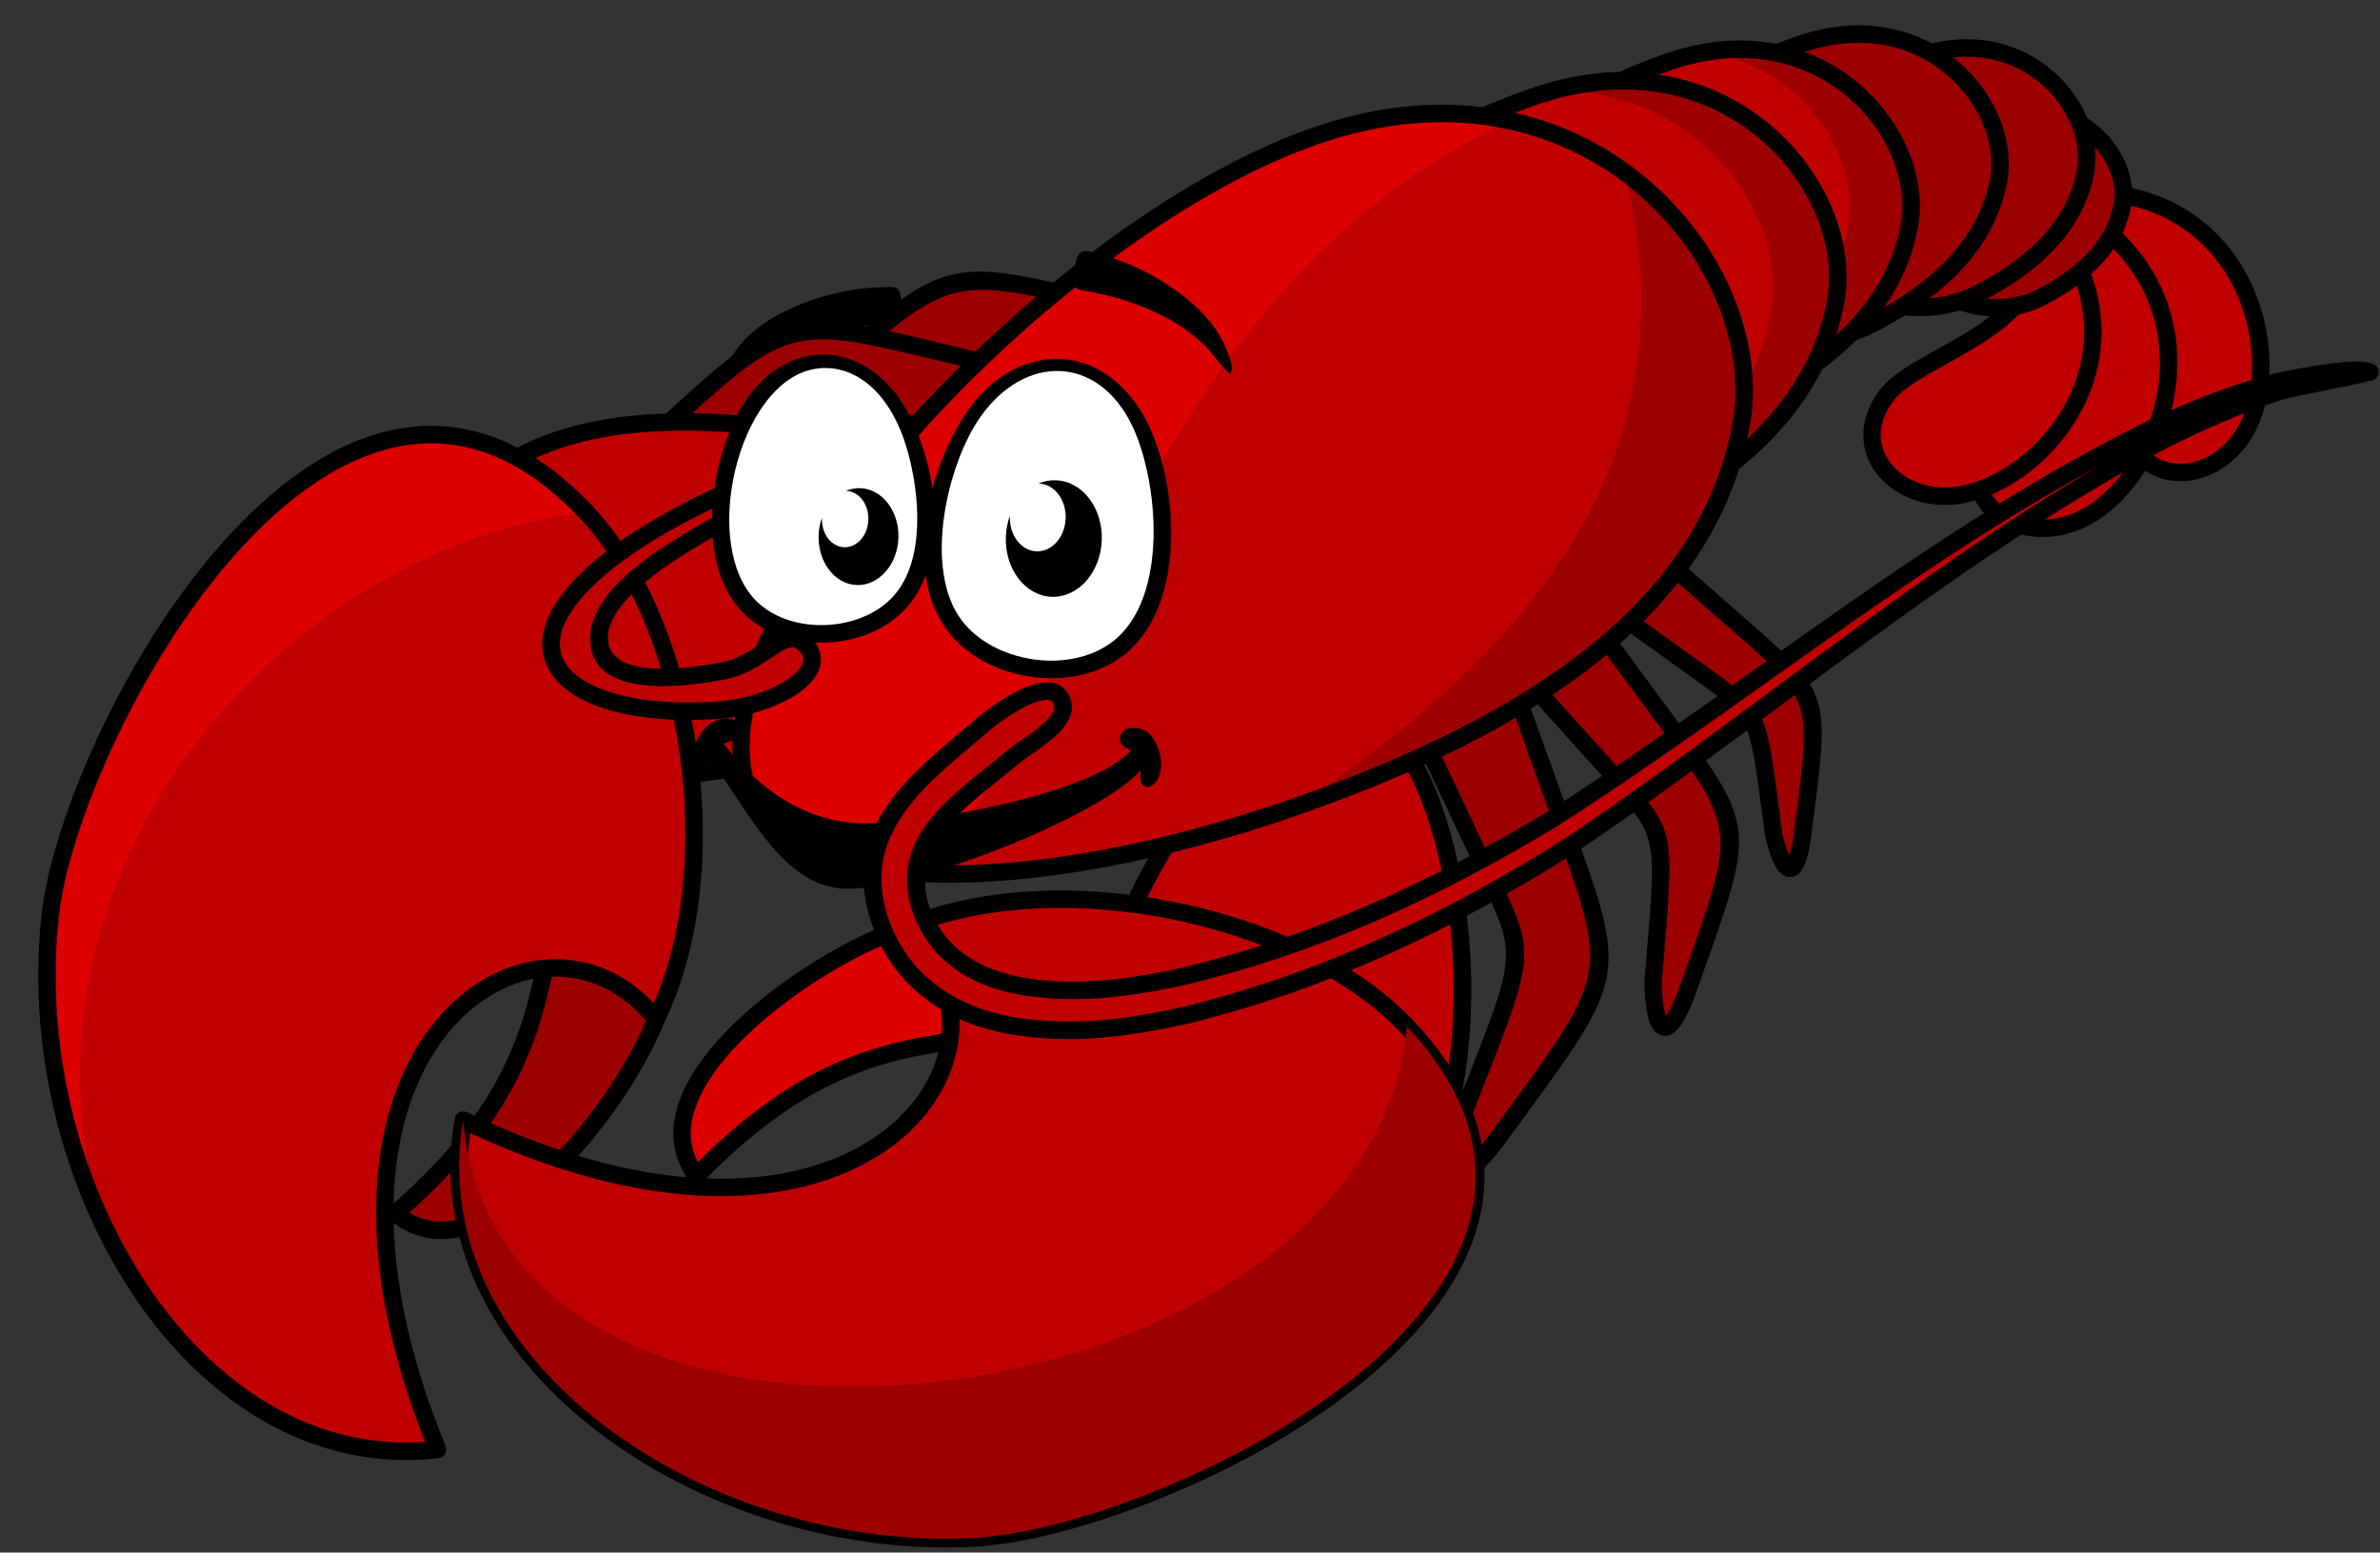 <?xml version="1.0" encoding="UTF-8"?><svg xmlns="http://www.w3.org/2000/svg" xmlns:xlink="http://www.w3.org/1999/xlink" height="437.9" preserveAspectRatio="xMidYMid meet" version="1.0" viewBox="159.1 278.2 671.4 437.9" width="671.4" zoomAndPan="magnify"><rect x="159.1" y="278.2" width="671.4" height="437.9" fill="#333333" stroke="none"/><g><g id="change1_1"><path d="M 505.41 372.09 C 526.863 380.93 513.234 406.145 499.164 400.352 C 485.039 395.488 470.918 390.621 456.793 385.762 C 432.988 377.566 434.535 378.297 390.82 401.227 C 373.234 408.223 370.645 403.953 384.172 391.531 C 423.91 355.039 424.184 352.727 462.961 361.969 C 477.109 365.344 491.262 368.715 505.41 372.09" fill="#9c0000" fill-rule="evenodd"/></g><g id="change2_1"><path d="M 506.492 369.879 C 515.387 373.598 518.914 379.949 519.023 386.164 C 519.066 388.52 518.605 390.852 517.742 392.992 C 516.887 395.141 515.637 397.105 514.105 398.734 C 510.148 402.953 504.32 405.059 498.367 402.676 L 455.992 388.09 C 434.848 380.809 434.648 380.91 400.438 398.953 C 397.816 400.328 395 401.812 391.969 403.402 C 391.855 403.465 391.738 403.516 391.621 403.555 C 385.227 406.094 380.602 407.199 377.824 407.027 L 377.738 407.02 C 375.859 406.883 374.523 406.184 373.742 404.965 L 373.738 404.949 L 373.734 404.953 C 372.938 403.703 372.895 402.176 373.617 400.391 C 374.641 397.848 377.598 394.234 382.512 389.723 L 387.512 385.121 C 423.262 352.203 425.188 350.438 463.531 359.578 L 505.98 369.695 C 506.156 369.738 506.332 369.797 506.492 369.879 Z M 514.113 386.238 C 514.035 381.84 511.371 377.27 504.664 374.438 L 462.395 364.363 C 426.578 355.828 424.754 357.508 390.836 388.738 L 385.832 393.34 C 381.559 397.266 379.035 400.219 378.223 402.117 C 380.324 402.215 384.184 401.211 389.773 398.996 C 392.77 397.43 395.555 395.961 398.145 394.594 C 434.23 375.566 434.438 375.461 457.594 383.434 L 499.973 398.023 L 499.969 398.027 L 500.105 398.078 C 503.969 399.664 507.84 398.219 510.516 395.371 C 511.645 394.168 512.562 392.73 513.184 391.176 C 513.809 389.621 514.145 387.938 514.113 386.238" fill="inherit"/></g><g id="change1_2"><path d="M 460.277 386.059 C 481.73 394.895 468.105 420.113 454.035 414.316 C 439.91 409.457 425.777 404.59 411.66 399.727 C 387.859 391.531 389.402 392.266 345.691 415.191 C 328.102 422.188 325.516 417.918 339.039 405.5 C 378.773 369.004 379.055 366.695 417.832 375.938 C 431.98 379.312 446.129 382.68 460.277 386.059" fill="#9c0000" fill-rule="evenodd"/></g><g id="change2_2"><path d="M 461.359 383.848 C 470.258 387.562 473.781 393.914 473.891 400.129 C 473.938 402.496 473.473 404.828 472.613 406.973 L 472.562 407.086 C 471.703 409.184 470.473 411.109 468.973 412.703 C 465.02 416.922 459.191 419.023 453.238 416.645 L 410.859 402.059 C 389.715 394.777 389.52 394.883 355.305 412.914 C 352.684 414.297 349.867 415.781 346.84 417.371 C 346.723 417.434 346.605 417.48 346.484 417.52 C 340.094 420.059 335.469 421.168 332.695 420.996 L 332.609 420.988 C 330.73 420.848 329.395 420.156 328.609 418.934 L 328.605 418.922 C 327.809 417.672 327.766 416.141 328.48 414.359 C 329.508 411.816 332.465 408.203 337.379 403.688 L 342.383 399.086 C 378.129 366.176 380.055 364.402 418.398 373.547 L 460.848 383.66 C 461.027 383.707 461.199 383.766 461.359 383.848 Z M 468.98 400.211 C 468.898 395.805 466.242 391.238 459.531 388.406 L 417.262 378.332 C 381.445 369.797 379.621 371.473 345.703 402.703 L 340.703 407.309 C 336.426 411.23 333.902 414.188 333.09 416.082 C 335.188 416.184 339.047 415.18 344.641 412.965 C 347.637 411.395 350.422 409.926 353.012 408.562 C 389.102 389.535 389.305 389.426 412.465 397.402 L 454.844 411.988 L 454.836 411.992 L 454.973 412.047 C 458.836 413.637 462.711 412.188 465.383 409.336 C 466.484 408.16 467.383 406.77 468.004 405.258 L 468.051 405.137 C 468.68 403.578 469.012 401.898 468.98 400.211" fill="inherit"/></g><g id="change3_1"><path d="M 328.84 496.348 C 281.883 490.32 271.152 443.746 287.527 422.348 C 303.902 400.938 333.672 393.16 380.629 399.184 C 427.59 405.207 462.418 423.414 460.199 442.059 C 456.754 471.07 375.797 502.371 328.84 496.348" fill="#c00000" fill-rule="evenodd"/></g><g id="change2_3"><path d="M 328.531 498.785 C 316.176 497.203 306.219 492.902 298.504 487 C 290.504 480.883 284.926 473.035 281.602 464.695 C 278.285 456.367 277.23 447.547 278.266 439.473 C 279.164 432.461 281.641 425.984 285.566 420.844 C 294.098 409.695 306.086 402.105 322.016 398.09 C 337.676 394.148 357.156 393.688 380.938 396.742 C 404.895 399.812 425.77 406.039 440.332 413.883 C 455.355 421.98 463.871 431.977 462.645 442.352 L 462.641 442.359 L 462.645 442.359 L 462.621 442.516 L 462.621 442.527 C 460.648 457.902 439.109 473.551 412.051 484.512 C 385.41 495.297 353.227 501.723 329.312 498.879 L 329.305 498.879 L 328.539 498.785 Z M 301.5 483.09 C 308.57 488.492 317.734 492.441 329.148 493.902 L 329.148 493.906 L 329.898 494 C 352.969 496.738 384.223 490.457 410.203 479.938 C 435.754 469.594 456.02 455.332 457.742 441.906 L 457.762 441.762 C 458.723 433.629 451.184 425.328 437.992 418.219 C 423.93 410.645 403.664 404.617 380.32 401.621 C 357.145 398.648 338.262 399.066 323.207 402.863 C 308.422 406.59 297.332 413.586 289.484 423.836 C 286.082 428.289 283.934 433.938 283.145 440.086 C 282.215 447.375 283.172 455.352 286.176 462.887 C 289.176 470.426 294.23 477.527 301.5 483.09" fill="inherit"/></g><g id="change3_2"><path d="M 563.859 604.051 C 546.141 647.898 493.938 654.277 475.082 637.09 C 456.23 619.906 455.102 591.164 472.824 547.309 C 490.551 503.453 518.328 472.035 537.656 475.633 C 567.73 481.227 581.586 560.195 563.859 604.051" fill="#c00000" fill-rule="evenodd"/></g><g id="change2_4"><path d="M 566.145 604.961 C 562.816 613.195 558.309 620.164 553.039 625.941 C 543.066 636.883 530.395 643.551 517.871 646.523 C 505.289 649.512 492.789 648.777 483.246 644.926 C 479.48 643.398 476.148 641.383 473.43 638.902 C 463.488 629.84 458.223 617.785 457.781 602.266 C 457.348 587.109 461.555 568.637 470.547 546.395 C 479.578 524.031 491.223 504.844 503.062 491.746 C 515.137 478.406 527.605 471.254 538.102 473.211 C 539.52 473.473 540.922 473.883 542.285 474.441 C 554.91 479.539 564.355 496.648 569.551 517.914 C 574.641 538.77 575.73 563.785 571.742 585.262 C 570.434 592.273 568.586 598.93 566.145 604.961 Z M 549.41 622.637 C 554.293 617.281 558.48 610.805 561.582 603.129 C 563.887 597.422 565.648 591.086 566.895 584.367 C 570.766 563.562 569.699 539.309 564.766 519.07 C 559.926 499.254 551.465 483.449 540.457 479.004 C 539.402 478.578 538.324 478.254 537.211 478.051 C 528.52 476.438 517.637 482.98 506.711 495.055 C 495.234 507.746 483.922 526.422 475.109 548.227 C 466.371 569.836 462.277 587.664 462.691 602.133 C 463.098 616.242 467.82 627.152 476.734 635.273 C 479.008 637.344 481.84 639.047 485.082 640.359 C 493.719 643.855 505.141 644.484 516.734 641.734 C 528.391 638.965 540.172 632.781 549.41 622.637" fill="inherit"/></g><g id="change1_3"><path d="M 344.18 565.707 C 333.801 592.141 294.855 640.531 270.664 620.449 C 295.824 598.48 306.395 579.633 311.68 556.117 C 319.27 522.324 351.797 543.449 344.18 565.707" fill="#9c0000" fill-rule="evenodd"/></g><g id="change2_5"><path d="M 346.469 566.605 C 342.645 576.344 335.055 588.969 325.77 600.16 C 318.457 608.965 310.051 616.934 301.551 621.977 C 292.688 627.242 283.652 629.367 275.469 626.152 C 273.258 625.281 271.117 624.023 269.09 622.34 C 268.043 621.473 267.902 619.918 268.77 618.875 C 268.871 618.762 268.977 618.648 269.09 618.559 C 281.453 607.754 290.227 597.742 296.531 587.566 C 302.816 577.434 306.688 567.082 309.273 555.578 C 311.887 543.957 317.406 538.188 323.5 536.496 C 326.539 535.656 329.68 535.844 332.652 536.84 C 335.531 537.809 338.266 539.547 340.598 541.844 C 346.434 547.605 349.773 556.953 346.504 566.504 Z M 321.984 597.008 C 330.93 586.234 338.215 574.152 341.867 564.859 C 344.426 557.312 341.766 549.906 337.137 545.344 C 335.348 543.578 333.266 542.246 331.09 541.516 C 329.016 540.816 326.859 540.68 324.809 541.246 C 320.355 542.48 316.227 547.105 314.082 556.656 C 311.383 568.66 307.324 579.496 300.715 590.156 C 294.543 600.109 286.16 609.871 274.602 620.246 C 275.473 620.781 276.363 621.219 277.266 621.57 C 283.852 624.156 291.434 622.262 299.051 617.742 C 307.027 613.008 314.996 605.434 321.984 597.008" fill="inherit"/></g><g id="change3_3"><path d="M 282.555 687.039 C 235.602 572.496 311.812 524.648 344.18 565.707 C 365.012 523.125 354.023 453.941 324.52 422.711 C 253.961 348.012 179.277 483.816 173.309 536.148 C 164.75 611.207 214.156 694.781 282.555 687.039" fill="#c00000" fill-rule="evenodd"/></g><g id="change4_1"><path d="M 324.52 422.711 C 253.961 348.012 179.277 483.816 173.309 536.148 C 169.996 565.172 175.359 595.473 187.129 621.273 C 159.094 518.441 244.523 431.211 324.52 422.711" fill="#dc0000" fill-rule="evenodd"/></g><g id="change2_6"><path d="M 279.039 684.895 C 260.723 638.508 262.527 603 273.32 579.969 C 277.957 570.07 284.254 562.449 291.34 557.223 C 298.52 551.922 306.523 549.07 314.48 548.77 C 324.984 548.371 335.344 552.43 343.547 561.199 C 352.266 541.141 354.289 515.738 350.949 491.414 C 347.312 464.961 337.34 439.867 322.73 424.402 C 313.785 414.93 304.82 408.969 295.98 405.867 C 280.016 400.27 264.258 404.023 249.691 413.316 C 234.82 422.805 221.176 438.039 209.738 455.086 C 190.84 483.246 178.059 516.203 175.754 536.422 C 174.441 547.914 174.516 559.605 175.812 571.117 C 178.988 599.195 189.492 626.277 205.238 647.023 C 220.855 667.598 241.617 681.891 265.438 684.605 C 269.875 685.109 274.414 685.219 279.039 684.895 Z M 277.766 582.055 C 267.246 604.508 265.789 639.664 284.828 686.105 C 284.914 686.316 284.973 686.539 284.996 686.773 C 285.145 688.121 284.176 689.34 282.824 689.488 C 276.684 690.18 270.691 690.168 264.895 689.504 C 239.621 686.621 217.711 671.598 201.316 649.996 C 185.051 628.574 174.199 600.613 170.926 571.656 C 169.582 559.766 169.512 547.711 170.855 535.883 C 173.234 515.008 186.32 481.145 205.648 452.336 C 217.43 434.793 231.555 419.062 247.039 409.176 C 262.832 399.098 280.023 395.066 297.605 401.23 C 307.176 404.586 316.809 410.961 326.309 421.023 C 341.621 437.234 352.051 463.34 355.816 490.762 C 359.48 517.391 356.879 545.359 346.391 566.793 L 346.387 566.785 C 346.23 567.109 345.996 567.402 345.695 567.645 C 344.629 568.484 343.078 568.297 342.242 567.227 C 334.742 557.707 324.758 553.301 314.652 553.68 C 307.695 553.941 300.641 556.48 294.262 561.188 C 287.797 565.953 282.035 572.949 277.766 582.055" fill="inherit"/></g><g id="change1_4"><path d="M 587.727 476.371 C 576.566 456.027 553.012 472.363 560.324 485.703 C 566.723 499.203 573.121 512.703 579.516 526.203 C 590.293 548.957 589.398 547.5 571.445 593.477 C 566.441 611.734 570.973 613.832 581.82 599.016 C 613.691 555.488 615.961 554.957 602.48 517.441 C 597.559 503.75 592.645 490.062 587.727 476.371" fill="#9c0000" fill-rule="evenodd"/></g><g id="change2_7"><path d="M 585.48 477.406 C 581.93 471.031 577.078 468.887 572.684 469.297 C 570.996 469.449 569.371 469.973 567.898 470.758 C 566.41 471.555 565.086 472.629 564.02 473.871 C 561.488 476.844 560.477 480.855 562.484 484.516 L 562.559 484.648 L 562.562 484.648 L 581.738 525.152 C 592.227 547.277 592.145 547.496 577.23 585.465 C 575.863 588.938 574.445 592.555 573.805 594.195 C 572.203 600.043 571.621 604.016 571.953 606.098 C 573.746 605.086 576.402 602.254 579.84 597.566 L 583.855 592.086 L 583.859 592.078 L 583.852 592.078 C 611.141 554.906 612.605 552.902 600.164 518.266 Z M 572.238 464.387 C 578.461 463.809 585.199 466.652 589.883 475.188 L 589.879 475.188 C 589.941 475.301 589.992 475.418 590.035 475.543 L 604.797 516.609 C 618.129 553.719 616.578 555.828 587.828 594.996 L 587.82 594.992 L 583.809 600.461 C 579.863 605.852 576.602 609.191 574.184 610.488 C 572.496 611.398 570.969 611.527 569.633 610.863 C 568.305 610.211 567.453 608.934 567.117 607.031 C 566.637 604.277 567.238 599.516 569.07 592.828 L 569.074 592.828 C 569.102 592.746 569.129 592.664 569.156 592.59 C 571.035 587.77 571.891 585.59 572.645 583.676 C 586.785 547.672 586.867 547.465 577.285 527.254 L 558.125 486.797 C 555.062 481.133 556.516 475.094 560.273 470.684 C 561.734 468.969 563.547 467.508 565.574 466.422 C 567.617 465.324 569.887 464.605 572.238 464.387 Z M 571.816 606.395 C 571.754 606.414 571.723 606.422 571.789 606.449 C 571.871 606.492 571.848 606.453 571.816 606.395" fill="inherit"/></g><g id="change1_5"><path d="M 610.035 455.621 C 595.934 441.73 580.691 460.852 589.941 469.957 C 598.473 479.422 607.008 488.883 615.543 498.344 C 629.926 514.293 628.836 513.324 625.438 555.289 C 625.824 571.434 630.047 572.043 635.27 557.27 C 650.641 513.895 652.367 512.906 632.156 485.555 C 624.785 475.578 617.414 465.598 610.035 455.621" fill="#9c0000" fill-rule="evenodd"/></g><g id="change2_8"><path d="M 608.191 457.266 C 603.852 453.055 599.516 452.504 596.152 453.859 C 594.859 454.387 593.691 455.18 592.723 456.145 C 591.73 457.133 590.934 458.293 590.391 459.531 C 589.105 462.449 589.25 465.816 591.672 468.195 C 591.762 468.285 591.844 468.379 591.914 468.477 L 617.367 496.703 C 631.465 512.332 631.445 512.527 628.559 547.363 C 628.516 547.91 628.535 547.574 627.902 555.441 C 628.02 559.973 628.43 563.09 629.059 564.797 C 630.16 563.387 631.48 560.605 632.953 556.453 L 634.895 550.988 C 648.02 514.105 648.723 512.121 630.176 487.016 Z M 594.309 449.285 C 599.375 447.242 605.727 447.914 611.77 453.863 L 611.766 453.863 C 611.855 453.953 611.941 454.055 612.02 454.16 L 634.141 484.098 C 654.234 511.297 653.484 513.406 639.531 552.633 L 637.594 558.094 C 635.676 563.508 633.797 567.078 632.102 568.773 C 630.848 570.02 629.523 570.535 628.152 570.309 C 626.848 570.086 625.781 569.234 624.996 567.754 L 624.906 567.59 C 623.828 565.441 623.145 561.422 622.988 555.562 C 622.973 555.41 622.969 555.254 622.98 555.094 C 623.148 553.008 623.289 551.438 623.656 546.953 C 626.379 514.23 626.395 514.039 613.719 499.988 L 588.266 471.766 L 588.211 471.711 C 584.145 467.715 583.824 462.234 585.887 457.559 C 586.676 455.758 587.828 454.078 589.246 452.664 C 590.684 451.23 592.402 450.055 594.309 449.285 Z M 628.957 565.426 C 628.895 565.426 628.867 565.426 628.969 565.441 C 629.07 565.461 629.039 565.449 628.957 565.426" fill="inherit"/></g><g id="change1_6"><path d="M 630.02 437.129 C 616.418 428.535 607.609 446.355 616.531 451.992 C 624.949 458.035 633.359 464.078 641.773 470.121 C 655.953 480.305 654.922 479.727 659.473 513.652 C 662.566 526.406 666.02 526.16 667.629 513.527 C 672.348 476.41 673.539 475.328 652.762 457.094 C 645.184 450.438 637.605 443.781 630.02 437.129" fill="#9c0000" fill-rule="evenodd"/></g><g id="change2_9"><path d="M 628.539 439.113 C 624.574 436.672 621.23 436.949 618.945 438.508 C 618.059 439.109 617.312 439.902 616.738 440.793 C 616.156 441.688 615.754 442.695 615.539 443.719 C 615.062 446.09 615.695 448.555 617.848 449.906 C 617.938 449.969 618.031 450.035 618.109 450.105 L 643.207 468.125 C 657.273 478.23 657.301 478.395 661.047 506.762 L 661.898 513.211 C 662.602 516.078 663.281 518.172 663.926 519.508 C 664.398 518.141 664.828 516.043 665.188 513.219 L 665.781 508.539 C 669.809 477.211 670.023 475.52 651.141 458.949 Z M 616.18 434.445 C 619.973 431.859 625.277 431.262 631.254 434.996 C 631.391 435.078 631.52 435.176 631.645 435.281 L 654.391 455.242 C 675.234 473.543 675.004 475.363 670.664 509.16 L 670.066 513.836 C 669.469 518.547 668.566 521.77 667.484 523.465 C 666.621 524.797 665.535 525.5 664.238 525.566 C 662.969 525.625 661.812 525.043 660.812 523.801 C 659.531 522.215 658.254 519.051 657.098 514.312 C 657.062 514.203 657.039 514.09 657.027 513.969 L 656.156 507.398 C 652.688 481.117 652.668 480.965 640.348 472.117 L 615.242 454.086 L 615.219 454.07 C 611.117 451.484 609.855 446.992 610.715 442.758 C 611.047 441.141 611.691 439.551 612.613 438.129 C 613.539 436.695 614.742 435.422 616.18 434.445" fill="inherit"/></g><g id="change4_2"><path d="M 414.469 539.742 C 387.488 548.551 336.918 584.57 355.539 609.895 C 378.938 586.07 398.363 576.633 422.141 572.73 C 456.305 567.141 437.133 533.441 414.469 539.742" fill="#dc0000" fill-rule="evenodd"/></g><g id="change2_10"><path d="M 415.059 542.137 C 405.602 545.254 393.176 551.797 381.938 560.059 C 373.129 566.535 365.098 574.051 359.906 581.727 C 354.949 589.066 352.609 596.52 354.805 603.242 C 355.105 604.16 355.488 605.07 355.973 605.973 C 367.012 595.039 377.242 587.242 387.523 581.676 C 398.52 575.715 409.574 572.305 421.742 570.309 C 431.395 568.73 436.254 564.879 437.746 560.504 C 438.434 558.492 438.422 556.336 437.848 554.223 C 437.246 552.02 436.035 549.859 434.383 547.965 C 430.086 543.07 422.832 539.977 415.125 542.117 Z M 379.016 556.09 C 390.641 547.543 403.59 540.746 413.512 537.477 C 413.613 537.434 413.715 537.395 413.816 537.371 C 423.531 534.668 432.672 538.559 438.074 544.719 C 440.227 547.176 441.801 550.004 442.598 552.934 C 443.418 555.965 443.426 559.105 442.402 562.09 C 440.363 568.062 434.281 573.234 422.535 575.156 C 410.93 577.062 400.375 580.32 389.871 586.012 C 379.348 591.711 368.855 599.859 357.379 611.535 C 357.262 611.656 357.141 611.77 356.996 611.875 C 355.902 612.684 354.363 612.449 353.555 611.355 C 352.004 609.234 350.875 607.031 350.137 604.758 C 347.406 596.398 350.059 587.52 355.82 578.984 C 361.355 570.789 369.801 562.871 379.016 556.09" fill="inherit"/></g><g id="change3_4"><path d="M 289.789 594.125 C 401.328 647.688 453.555 574.449 414.469 539.742 C 458.184 521.453 526.57 536.469 556.008 567.738 C 626.414 642.523 486.523 709.09 433.953 711.98 C 358.559 716.121 278.059 661.922 289.789 594.125" fill="#c00000" fill-rule="evenodd"/></g><g id="change2_11"><path d="M 290.906 591.938 C 336.102 613.625 371.254 614.23 394.27 605.047 C 403.617 601.316 410.93 595.98 416.062 589.816 C 421.129 583.73 424.07 576.84 424.742 569.906 C 425.715 559.852 421.895 549.633 412.836 541.59 C 411.82 540.688 411.727 539.129 412.629 538.109 C 412.922 537.777 413.281 537.551 413.672 537.414 C 435.66 528.262 463.645 527.316 489.945 532.52 C 517.086 537.883 542.52 549.82 557.801 566.047 C 567.285 576.129 573.082 586.109 575.871 595.855 C 580.992 613.762 575.965 630.676 564.984 645.84 C 554.215 660.715 537.688 673.887 519.484 684.613 C 489.609 702.211 455.059 713.285 434.094 714.438 C 422.191 715.09 410.164 714.309 398.383 712.27 C 369.68 707.305 342.422 694.844 321.992 677.355 C 301.398 659.73 287.691 636.988 286.305 611.609 C 285.98 605.773 286.312 599.797 287.367 593.707 C 287.598 592.375 288.867 591.477 290.203 591.703 C 290.453 591.746 290.691 591.828 290.906 591.938 Z M 396.098 609.621 C 372.48 619.039 336.945 618.754 291.727 597.75 C 291.129 602.352 290.969 606.891 291.211 611.344 C 292.523 635.277 305.57 656.832 325.184 673.617 C 344.961 690.543 371.371 702.613 399.211 707.43 C 410.625 709.402 422.285 710.156 433.824 709.523 C 454.129 708.41 487.766 697.586 516.98 680.371 C 534.652 669.965 550.652 657.238 560.992 642.961 C 571.121 628.973 575.789 613.461 571.141 597.199 C 568.566 588.199 563.145 578.906 554.223 569.426 C 539.645 553.945 515.188 542.52 488.996 537.34 C 464.914 532.578 439.453 533.109 418.938 540.637 C 427.211 549.332 430.648 559.906 429.641 570.367 C 428.879 578.285 425.551 586.109 419.848 592.965 C 414.207 599.738 406.23 605.574 396.098 609.621" fill="inherit"/></g><g id="change3_5"><path d="M 754.746 332.785 C 791.441 337.051 802.285 374.484 794.52 395.637 C 787.902 413.648 765.523 418.07 758.609 399.562 C 753.969 387.145 765.004 358.582 751.422 343.113 C 749.598 341.035 749.062 332.117 754.746 332.785" fill="#c00000" fill-rule="evenodd"/></g><g id="change2_12"><path d="M 755.027 330.332 C 759.477 330.848 763.582 331.844 767.348 333.223 C 779.609 337.727 788.105 346.344 793.254 356.27 C 798.367 366.145 800.156 377.324 799.027 387.039 C 798.641 390.383 797.898 393.574 796.828 396.488 C 794.695 402.289 791.055 406.816 786.777 409.801 C 783.258 412.254 779.277 413.676 775.336 413.902 C 771.328 414.129 767.367 413.129 763.941 410.746 C 760.742 408.52 758.059 405.117 756.305 400.422 C 754.352 395.195 754.871 387.895 755.441 379.84 C 756.309 367.621 757.312 353.547 749.574 344.734 C 748.605 343.637 747.891 341.516 747.742 339.328 C 747.637 337.855 747.77 336.266 748.227 334.855 C 748.777 333.188 749.77 331.758 751.355 330.941 C 752.391 330.406 753.605 330.164 755.027 330.332 Z M 765.645 337.844 C 762.266 336.598 758.539 335.703 754.465 335.23 C 754.074 335.184 753.789 335.223 753.602 335.32 C 753.305 335.473 753.07 335.879 752.902 336.379 C 752.652 337.145 752.59 338.09 752.648 339 C 752.73 340.176 752.977 341.148 753.27 341.492 C 762.371 351.859 761.293 367.027 760.355 380.184 C 759.824 387.688 759.344 394.492 760.914 398.711 C 762.301 402.41 764.348 405.051 766.742 406.719 C 769.219 408.438 772.113 409.16 775.07 408.984 C 778.094 408.816 781.188 407.695 783.973 405.754 C 787.461 403.324 790.445 399.594 792.207 394.789 C 793.141 392.266 793.785 389.453 794.129 386.48 C 795.156 377.672 793.527 367.516 788.875 358.539 C 784.25 349.613 776.633 341.879 765.645 337.844" fill="inherit"/></g><g id="change3_6"><path d="M 753.145 342.969 C 782.945 368.484 770.316 407.895 750.93 421.934 C 734.426 433.887 712.078 424.516 716.957 404.105 C 720.23 390.414 746.887 371.785 744.09 350.098 C 743.719 347.188 748.527 339.012 753.145 342.969" fill="#c00000" fill-rule="evenodd"/></g><g id="change2_13"><path d="M 754.742 341.098 C 758.355 344.188 761.379 347.492 763.863 350.914 C 771.977 362.121 774.348 374.711 772.996 386.477 C 771.66 398.164 766.609 409.051 759.883 416.922 C 757.555 419.641 755.023 422.004 752.371 423.93 C 747.086 427.746 741.227 429.566 735.719 429.664 C 731.164 429.742 726.852 428.645 723.281 426.531 C 719.637 424.379 716.754 421.16 715.16 417.059 C 713.676 413.242 713.332 408.684 714.562 403.531 C 715.934 397.805 720.715 391.684 725.984 384.941 C 734.004 374.676 743.246 362.836 741.645 350.406 C 741.453 348.91 742.07 346.66 743.223 344.664 C 744 343.309 745.055 341.992 746.27 341.047 C 747.711 339.922 749.387 339.266 751.219 339.477 C 752.406 339.617 753.602 340.117 754.742 341.098 Z M 759.879 353.797 C 757.617 350.68 754.859 347.664 751.551 344.84 C 751.215 344.551 750.918 344.406 750.66 344.379 C 750.246 344.336 749.766 344.562 749.289 344.934 C 748.594 345.477 747.969 346.273 747.48 347.121 C 746.84 348.227 746.473 349.273 746.535 349.793 C 748.398 364.242 738.477 376.953 729.859 387.969 C 724.938 394.273 720.473 399.992 719.355 404.676 C 718.367 408.785 718.613 412.359 719.758 415.285 C 720.922 418.301 723.066 420.68 725.797 422.289 C 728.598 423.945 732.02 424.812 735.641 424.754 C 740.188 424.676 745.055 423.148 749.488 419.938 C 751.828 418.246 754.066 416.156 756.133 413.734 C 762.273 406.566 766.879 396.617 768.102 385.914 C 769.32 375.273 767.188 363.898 759.879 353.797" fill="inherit"/></g><g id="change3_7"><path d="M 744.297 350.676 C 760.566 383.328 735.465 412.496 713.773 417.484 C 695.316 421.738 679.578 405.613 691.156 389.906 C 698.922 379.367 728.492 373.082 733.957 353.504 C 734.691 350.871 741.773 345.617 744.297 350.676" fill="#c00000" fill-rule="evenodd"/></g><g id="change2_14"><path d="M 746.492 349.578 C 748.473 353.551 749.871 357.484 750.758 361.332 C 753.648 373.898 751.109 385.586 745.672 395.199 C 740.262 404.773 731.969 412.301 723.324 416.605 C 723.262 416.637 723.199 416.668 723.129 416.695 C 720.207 418.133 717.242 419.207 714.324 419.879 C 708.375 421.246 702.664 420.68 697.895 418.758 C 693.941 417.156 690.613 414.637 688.301 411.508 C 685.941 408.309 684.625 404.48 684.75 400.355 C 684.863 396.512 686.234 392.441 689.18 388.445 C 692.445 384.012 698.773 380.496 705.746 376.621 C 716.305 370.758 728.469 363.992 731.578 352.844 C 731.613 352.73 731.652 352.621 731.695 352.516 C 732.195 351.176 733.484 349.598 735.082 348.395 C 736.254 347.508 737.645 346.754 739.062 346.371 C 740.738 345.926 742.453 345.98 743.988 346.848 C 744.996 347.418 745.859 348.305 746.492 349.578 Z M 745.969 362.422 C 745.164 358.941 743.895 355.379 742.102 351.77 C 741.93 351.434 741.754 351.227 741.578 351.125 C 741.285 350.965 740.836 350.988 740.332 351.125 C 739.566 351.328 738.758 351.777 738.039 352.32 C 737.184 352.969 736.535 353.641 736.355 354.062 L 736.328 354.156 C 732.672 367.285 719.527 374.586 708.133 380.922 C 701.645 384.523 695.762 387.793 693.133 391.367 C 690.82 394.496 689.746 397.609 689.66 400.488 C 689.574 403.465 690.535 406.242 692.27 408.582 C 694.047 410.988 696.633 412.945 699.727 414.188 C 703.617 415.762 708.312 416.223 713.227 415.09 C 715.773 414.5 718.379 413.559 720.949 412.285 L 721.137 412.191 C 728.973 408.281 736.488 401.461 741.395 392.785 C 746.273 384.152 748.559 373.684 745.969 362.422" fill="inherit"/></g><g id="change1_7"><path d="M 721.664 311.473 C 744.73 303.406 760.453 322.422 757.844 336.09 C 755.879 346.359 748.641 354.828 735.367 361.828 C 705.703 377.48 664.309 331.555 721.664 311.473" fill="#9c0000" fill-rule="evenodd"/></g><g id="change2_15"><path d="M 720.855 309.152 C 727.133 306.961 732.93 306.633 738.047 307.605 C 743.379 308.629 747.957 311.062 751.57 314.277 C 755.188 317.496 757.836 321.504 759.285 325.652 C 760.559 329.289 760.93 333.062 760.266 336.551 L 760.242 336.66 C 759.164 342.172 756.688 347.211 752.703 351.797 L 752.711 351.801 C 748.801 356.309 743.434 360.367 736.512 364.016 C 724.688 370.25 711.191 367.504 701.922 360.449 C 697.984 357.453 694.797 353.684 692.805 349.48 C 690.766 345.191 689.961 340.449 690.852 335.621 C 692.648 325.895 701.355 315.98 720.855 309.152 Z M 737.137 312.449 C 732.812 311.625 727.867 311.914 722.473 313.805 C 704.938 319.941 697.195 328.391 695.695 336.512 C 695.008 340.254 695.645 343.969 697.258 347.367 C 698.922 350.863 701.59 354.016 704.898 356.535 C 712.797 362.543 724.254 364.914 734.227 359.656 C 740.578 356.305 745.473 352.621 748.984 348.57 L 748.988 348.582 L 748.996 348.57 C 752.391 344.664 754.496 340.391 755.406 335.711 L 755.422 335.625 C 755.93 332.992 755.621 330.102 754.633 327.27 C 753.441 323.871 751.273 320.59 748.309 317.949 C 745.34 315.301 741.551 313.297 737.137 312.449" fill="inherit"/></g><g id="change1_8"><path d="M 699.688 294.277 C 730.117 283.625 750.859 308.719 747.414 326.746 C 744.828 340.297 735.281 351.48 717.766 360.715 C 678.625 381.363 624.008 320.77 699.688 294.277" fill="#9c0000" fill-rule="evenodd"/></g><g id="change2_16"><path d="M 698.871 291.949 C 707.016 289.102 714.527 288.676 721.145 289.941 C 728.039 291.254 733.961 294.402 738.621 298.559 C 743.289 302.711 746.703 307.883 748.574 313.234 C 750.211 317.906 750.688 322.734 749.84 327.199 C 748.457 334.41 745.238 340.984 740.051 346.961 L 739.906 347.105 C 734.82 352.926 727.855 358.172 718.91 362.891 C 703.609 370.961 686.121 367.398 674.109 358.262 C 669.02 354.387 664.891 349.504 662.316 344.082 C 659.695 338.555 658.656 332.469 659.805 326.273 C 662.129 313.691 673.461 300.848 698.871 291.949 Z M 720.238 294.785 C 714.41 293.672 707.758 294.059 700.488 296.602 C 677.043 304.809 666.676 316.184 664.648 327.16 C 663.703 332.27 664.574 337.34 666.77 341.965 C 669.016 346.688 672.625 350.945 677.086 354.348 C 687.73 362.441 703.172 365.633 716.621 358.535 C 725.031 354.098 731.527 349.223 736.215 343.871 L 736.32 343.734 C 740.93 338.426 743.781 332.629 744.992 326.289 C 745.684 322.676 745.277 318.723 743.93 314.852 C 742.316 310.254 739.383 305.805 735.355 302.227 C 731.332 298.641 726.215 295.926 720.238 294.785" fill="inherit"/></g><g id="change1_9"><path d="M 666.574 290.809 C 702.488 278.238 726.969 307.852 722.902 329.129 C 719.848 345.121 708.578 358.312 687.906 369.215 C 641.723 393.586 577.27 322.07 666.574 290.809" fill="#9c0000" fill-rule="evenodd"/></g><g id="change2_17"><path d="M 665.766 288.484 C 675.293 285.152 684.078 284.652 691.82 286.125 C 699.867 287.664 706.781 291.34 712.23 296.188 C 717.68 301.039 721.664 307.078 723.855 313.332 C 725.754 318.766 726.312 324.391 725.32 329.582 C 723.715 338.016 719.945 345.695 713.875 352.691 C 707.895 359.582 699.668 365.793 689.059 371.395 C 671.168 380.828 650.715 376.656 636.66 365.961 C 630.711 361.434 625.887 355.73 622.875 349.395 C 619.82 342.957 618.613 335.859 619.945 328.648 C 622.66 313.945 635.949 298.918 665.766 288.484 Z M 690.906 290.973 C 683.961 289.645 676.031 290.105 667.383 293.133 C 639.535 302.883 627.211 316.438 624.789 329.535 C 623.656 335.668 624.699 341.742 627.336 347.277 C 630.008 352.914 634.309 357.996 639.641 362.047 C 652.32 371.699 670.727 375.492 686.766 367.035 C 696.82 361.738 704.562 355.898 710.148 349.469 C 715.641 343.145 719.035 336.23 720.484 328.672 C 721.312 324.332 720.824 319.578 719.199 314.945 C 717.277 309.449 713.77 304.133 708.961 299.855 C 704.156 295.578 698.039 292.328 690.906 290.973" fill="inherit"/></g><g id="change3_8"><path d="M 629.562 295.723 C 673.02 280.516 702.633 316.34 697.715 342.082 C 694.02 361.434 680.387 377.391 655.379 390.586 C 599.496 420.062 521.52 333.551 629.562 295.723" fill="#c00000" fill-rule="evenodd"/></g><g id="change1_10"><path d="M 640.688 292.859 C 677.953 286.742 702.199 318.605 697.715 342.082 C 694.02 361.434 680.387 377.391 655.379 390.586 C 644.773 396.176 633.387 397.586 622.613 395.953 C 627.836 395.059 633.027 393.359 638.031 390.719 C 663.043 377.527 676.68 361.566 680.375 342.215 C 684.117 322.617 667.844 297.176 640.688 292.859" fill="#9c0000" fill-rule="evenodd"/></g><g id="change2_18"><path d="M 628.758 293.398 C 640.188 289.398 650.73 288.797 660.016 290.57 C 669.652 292.41 677.938 296.812 684.461 302.621 C 690.988 308.43 695.758 315.656 698.379 323.141 C 700.645 329.637 701.32 336.348 700.141 342.535 C 698.203 352.648 693.688 361.867 686.395 370.254 C 679.203 378.547 669.305 386.02 656.523 392.766 C 635.07 404.074 610.547 399.066 593.688 386.238 C 586.551 380.809 580.77 373.973 577.16 366.379 C 573.512 358.684 572.066 350.211 573.656 341.602 C 576.91 323.977 592.891 305.953 628.758 293.398 Z M 659.105 295.414 C 650.609 293.789 640.93 294.355 630.371 298.051 C 596.473 309.914 581.461 326.469 578.504 342.488 C 577.109 350.016 578.391 357.473 581.617 364.266 C 584.895 371.152 590.152 377.371 596.656 382.324 C 612.148 394.117 634.637 398.746 654.234 388.406 C 666.453 381.961 675.879 374.859 682.676 367.031 C 689.383 359.312 693.527 350.867 695.297 341.629 C 696.312 336.285 695.719 330.449 693.73 324.758 C 691.371 318.023 687.074 311.523 681.191 306.289 C 675.309 301.051 667.828 297.078 659.105 295.414" fill="inherit"/></g><g id="change3_9"><path d="M 591.562 305.523 C 645.98 286.477 683.062 331.344 676.906 363.582 C 672.277 387.812 655.199 407.797 623.891 424.32 C 553.906 461.234 456.258 352.895 591.562 305.523" fill="#c00000" fill-rule="evenodd"/></g><g id="change1_11"><path d="M 596.406 303.98 C 648.164 289.156 682.879 332.309 676.906 363.578 C 672.277 387.812 655.199 407.797 623.891 424.32 C 614.477 429.281 604.57 431.598 594.793 431.812 C 598.48 430.656 602.137 429.164 605.719 427.277 C 637.031 410.758 654.102 390.773 658.73 366.539 C 663.977 339.094 637.867 302.5 596.406 303.98" fill="#9c0000" fill-rule="evenodd"/></g><g id="change2_19"><path d="M 590.754 303.195 C 604.965 298.223 618.055 297.48 629.586 299.676 C 641.539 301.965 651.805 307.422 659.895 314.621 C 667.988 321.824 673.898 330.781 677.148 340.062 C 679.961 348.09 680.789 356.383 679.324 364.031 C 676.934 376.586 671.32 388.027 662.266 398.453 C 662.223 398.508 662.176 398.555 662.129 398.602 C 653.176 408.863 640.887 418.137 625.031 426.496 C 598.406 440.539 567.945 434.316 547.008 418.387 C 538.148 411.645 530.98 403.164 526.508 393.738 C 521.984 384.219 520.195 373.727 522.164 363.082 C 526.203 341.215 546.09 318.836 590.754 303.195 Z M 628.676 304.523 C 617.938 302.469 605.703 303.184 592.367 307.848 C 549.672 322.797 530.746 343.711 527.008 363.973 C 525.238 373.535 526.863 382.996 530.957 391.625 C 535.102 400.344 541.754 408.203 549.984 414.469 C 569.555 429.359 597.973 435.203 622.746 422.137 C 638.062 414.059 649.891 405.16 658.434 395.355 L 658.539 395.227 C 667.012 385.473 672.254 374.801 674.484 363.121 C 675.777 356.324 675.023 348.902 672.5 341.68 C 669.52 333.152 664.074 324.918 656.629 318.285 C 649.184 311.656 639.715 306.633 628.676 304.523" fill="inherit"/></g><g id="change3_10"><path d="M 529.934 316.617 C 606.633 289.773 658.895 353.008 650.223 398.438 C 641.547 443.867 601.832 478.695 525.133 505.547 C 448.438 532.395 380.98 531.223 370.055 500.906 C 353.051 453.738 453.23 343.465 529.934 316.617" fill="#c00000" fill-rule="evenodd"/></g><g id="change1_12"><path d="M 617.555 326.859 C 642.109 344.844 654.855 374.18 650.223 398.438 C 641.547 443.867 601.832 478.695 525.133 505.547 C 602.648 453.715 634.758 398.93 617.555 326.859" fill="#9c0000" fill-rule="evenodd"/></g><g id="change4_3"><path d="M 529.934 316.617 C 550.172 309.531 568.699 308.719 584.867 312.195 C 462.891 369.75 461.199 524.398 404.27 522.879 C 386.461 519.699 374.191 512.402 370.055 500.906 C 353.051 453.738 453.23 343.465 529.934 316.617" fill="#dc0000" fill-rule="evenodd"/></g><g id="change2_20"><path d="M 529.125 314.289 C 548.977 307.344 567.25 306.301 583.336 309.371 C 599.996 312.551 614.305 320.152 625.574 330.191 C 636.852 340.227 645.09 352.699 649.609 365.621 C 653.516 376.777 654.672 388.285 652.641 398.891 C 648.195 422.164 635.832 442.699 614.789 460.828 C 593.949 478.773 564.59 494.348 525.941 507.875 C 487.039 521.484 450.445 527.949 422.262 527.105 C 393.723 526.254 373.543 517.84 367.734 501.73 L 367.645 501.461 L 367.637 501.461 C 359.086 477.016 379.926 437.102 412.66 399.914 C 445.09 363.066 489.277 328.652 527.863 314.738 L 527.977 314.703 L 529.117 314.301 L 529.129 314.293 Z M 582.426 314.215 C 567.137 311.293 549.715 312.301 530.738 318.941 L 530.738 318.934 L 529.625 319.332 L 529.52 319.371 C 491.711 333.004 448.293 366.863 416.344 403.16 C 384.691 439.121 364.375 477.23 372.289 499.844 L 372.285 499.848 L 372.328 499.969 L 372.367 500.078 C 377.41 514.062 395.945 521.398 422.398 522.191 C 450.008 523.016 485.977 516.645 524.324 503.219 C 562.379 489.902 591.215 474.637 611.578 457.094 C 631.734 439.73 643.57 420.137 647.797 397.984 C 649.66 388.23 648.582 377.59 644.957 367.234 C 640.699 355.07 632.941 343.316 622.309 333.852 C 611.68 324.395 598.172 317.223 582.426 314.215" fill="inherit"/></g><g id="change3_11"><path d="M 418.199 397.406 C 416.715 397.82 415.23 398.238 413.746 398.656 C 387.047 406.859 346.602 421.309 325.812 440.605 C 299.688 464.863 322.199 481.055 361.117 478.539 C 379.371 477.367 395.242 466.355 385.047 459.02 C 380.02 455.398 373.711 465.453 363.145 467.434 C 352.504 469.426 325.219 473.445 328.344 455.578 C 330.191 448.25 336.465 442.594 344.355 436.738 C 362.801 423.969 385.105 414.062 411.371 405.148 C 413.594 402.559 415.867 399.969 418.199 397.406" fill="#c00000"/></g><g id="change2_21"><path d="M 419.855 395.586 C 420.859 396.496 420.938 398.059 420.023 399.062 C 418.703 400.512 417.555 401.797 416.59 402.891 C 407.395 413.316 390.766 414.852 375.965 421.727 C 364.949 426.844 354.891 432.441 345.785 438.738 C 341.965 441.574 338.555 444.352 335.906 447.262 C 333.398 450.016 331.574 452.898 330.75 456.086 C 329.586 462.996 334.547 465.715 340.891 466.52 C 348.312 467.453 357.52 465.988 362.691 465.016 C 367.051 464.203 370.781 461.738 373.938 459.652 C 378.672 456.531 382.387 454.078 386.484 457.023 C 388.395 458.395 389.617 459.945 390.23 461.598 C 391.129 463.988 390.738 466.41 389.332 468.711 C 388.129 470.676 386.141 472.555 383.574 474.219 C 378.164 477.734 369.949 480.441 361.27 481 C 346.27 481.965 333.566 480.199 324.938 476.281 C 320.078 474.074 316.434 471.164 314.285 467.637 C 312.039 463.941 311.457 459.691 312.824 454.977 C 314.258 450.047 317.902 444.605 324.145 438.812 C 334.777 428.941 350.32 420.355 366.57 413.219 C 381.609 406.609 397.504 400.859 413.398 396.219 C 415.066 395.734 418.309 394.184 419.855 395.586 Z M 410.66 402.199 C 398.082 406.156 383.012 411.379 368.555 417.73 C 352.715 424.691 337.633 432.984 327.484 442.41 C 321.945 447.551 318.754 452.227 317.555 456.348 C 316.598 459.656 316.977 462.59 318.488 465.078 C 320.102 467.734 323.008 470 326.965 471.797 C 334.891 475.395 346.773 477.004 360.965 476.09 C 368.805 475.586 376.137 473.195 380.898 470.098 C 382.844 468.832 384.309 467.484 385.129 466.148 C 385.738 465.141 385.941 464.168 385.621 463.309 C 385.348 462.566 384.691 461.797 383.605 461.012 C 382.266 460.047 379.789 461.68 376.645 463.758 C 373.113 466.094 368.938 468.848 363.594 469.848 C 358.129 470.875 348.363 472.414 340.27 471.395 C 331.121 470.242 324.016 466.051 325.922 455.156 L 325.957 454.98 L 325.965 454.961 L 325.977 454.902 C 327.02 450.832 329.238 447.273 332.258 443.957 C 335.176 440.746 338.828 437.773 342.883 434.766 L 342.949 434.715 C 352.277 428.254 362.59 422.516 373.891 417.273 C 385.004 412.105 397.008 407.441 409.938 403.035 L 410.66 402.199" fill="inherit"/></g><g id="change2_22"><path d="M 363.254 487.902 C 372.758 500.527 386.098 510.09 402.402 510.414 C 419.508 510.758 467.234 502.246 478.219 489.848 C 477.742 489.598 477.234 489.371 476.797 489.133 C 473.367 487.293 475.312 483.312 478.977 483.477 C 481.945 483.605 483.676 484.852 485.039 487.527 C 490.57 498.391 480.285 504.738 480.852 496.289 C 480.867 496.02 480.887 495.742 480.891 495.465 C 468.996 508.863 416.246 529.238 397.727 528.875 C 379.961 528.52 370.117 506.664 359.898 492.988 C 359.895 493.012 359.891 493.035 359.887 493.062 C 358.281 501.371 349.945 492.613 358.078 483.508 C 360.051 481.422 363.707 479.996 366.434 481.402 C 369.34 482.91 368.816 486.41 365.629 487.176 C 364.887 487.352 364.031 487.609 363.254 487.902" fill="inherit" fill-rule="evenodd"/></g><g id="change3_12"><path d="M 827.66 383.156 C 827.438 383.328 804.883 387.777 802.734 388.406 C 790.113 392.422 779.234 397.324 767.438 403.34 C 706.836 436.094 658.453 478.82 601.953 516.77 C 567.617 538.348 533.617 554.512 494.172 564.43 C 476.719 568.281 461.254 570.406 443.477 567.324 C 435.652 565.684 429.852 563.562 423.188 559.086 C 416.57 554.273 412.688 549.602 409.059 542.281 C 396.34 513.566 417.617 498.594 436.727 482.309 C 439.797 479.699 455.77 467.641 458.73 476.055 C 460.855 482.074 449.637 487.844 444.781 491.801 C 430.961 503.594 410.492 515.414 419.887 537.207 C 422.461 542.555 425.188 545.945 429.953 549.5 C 435.098 553.059 439.684 554.711 445.762 556.07 C 461.633 559.062 476.137 557.105 491.789 553.855 C 530.129 544.809 563.508 529.414 597.129 509.133 C 654.656 472.289 703.488 430.246 765.484 399.41 C 777.715 393.68 788.898 389.109 802.004 385.758 C 805.129 385.027 824.898 381.145 827.66 383.156" fill="#c00000"/></g><g id="change2_23"><path d="M 829.148 385.121 L 829.09 385.164 C 828.672 385.457 828.18 385.613 827.688 385.617 C 825.738 386.129 822.148 386.855 818.215 387.656 C 811.82 388.965 804.48 390.461 803.426 390.77 L 803.395 390.777 C 797.184 392.758 791.402 394.945 785.75 397.379 C 780.035 399.828 774.43 402.531 768.598 405.508 L 768.602 405.508 C 730.066 426.328 696.461 451.227 662.551 476.352 C 643.188 490.691 623.73 505.113 603.332 518.812 L 603.145 518.926 C 585.902 529.754 568.754 539.223 550.988 547.219 C 533.156 555.246 514.656 561.816 494.766 566.812 L 494.695 566.828 L 494.695 566.832 C 485.867 568.777 477.535 570.293 469.129 570.93 C 460.684 571.566 452.18 571.324 443.062 569.746 L 442.98 569.73 L 442.977 569.738 C 438.934 568.887 435.395 567.91 431.988 566.559 C 428.566 565.199 425.297 563.469 421.812 561.129 C 421.758 561.09 421.699 561.047 421.645 561 C 418.223 558.504 415.484 556.023 413.117 553.203 L 413.113 553.207 C 410.73 550.363 408.746 547.207 406.852 543.379 C 406.797 543.27 406.754 543.16 406.715 543.051 C 394.32 514.766 412.598 499.391 431.16 483.777 C 432.559 482.605 433.965 481.426 435.129 480.43 C 437.047 478.805 443.777 473.656 449.637 471.59 C 451.438 470.957 453.215 470.594 454.836 470.668 C 456.789 470.746 458.488 471.43 459.758 472.93 C 460.305 473.566 460.738 474.336 461.059 475.238 C 463.34 481.723 455.941 486.887 450.016 491.027 C 448.629 491.992 447.328 492.902 446.375 493.676 C 444.652 495.145 442.559 496.824 440.438 498.527 C 428.227 508.312 414.812 519.066 422.102 536.137 C 423.309 538.641 424.535 540.668 426.004 542.469 C 427.461 544.258 429.176 545.852 431.355 547.48 L 431.355 547.477 C 433.777 549.148 436.055 550.371 438.426 551.324 C 440.805 552.289 443.324 553 446.215 553.645 C 453.938 555.105 461.324 555.352 468.691 554.848 C 476.09 554.336 483.531 553.051 491.285 551.438 L 491.391 551.422 C 510.355 546.934 528.098 540.891 545.254 533.449 C 562.461 525.992 579.117 517.121 595.855 507.02 L 595.898 506.996 C 616.355 493.895 635.684 480.156 654.891 466.504 C 689.812 441.676 724.355 417.109 764.391 397.203 C 764.461 397.164 764.535 397.137 764.605 397.109 C 770.703 394.246 776.559 391.676 782.539 389.395 C 788.605 387.078 794.77 385.066 801.395 383.375 L 801.527 383.344 C 803.703 382.844 812.402 381.117 819.234 380.43 C 823.664 379.98 827.535 380.027 829.109 381.172 C 830.203 381.973 830.445 383.512 829.645 384.609 C 829.5 384.809 829.336 384.977 829.145 385.117 Z M 659.629 472.406 C 689.398 450.348 718.938 428.465 751.789 409.305 C 718.145 427.555 688.078 448.93 657.73 470.504 C 638.438 484.219 619.031 498.02 598.562 511.133 C 598.508 511.176 598.449 511.207 598.398 511.238 C 581.516 521.422 564.672 530.387 547.195 537.961 C 529.781 545.508 511.773 551.652 492.531 556.203 C 492.453 556.23 492.371 556.25 492.285 556.266 C 484.387 557.906 476.746 559.23 469.02 559.758 C 461.254 560.289 453.457 560.023 445.309 558.488 L 445.305 558.488 L 445.23 558.469 C 442.078 557.77 439.285 556.98 436.59 555.891 C 433.863 554.789 431.273 553.406 428.551 551.527 L 428.559 551.52 L 428.484 551.465 C 425.926 549.559 423.91 547.688 422.191 545.582 C 420.465 543.457 419.035 541.117 417.664 538.27 L 417.668 538.27 L 417.629 538.176 C 408.77 517.613 423.738 505.609 437.359 494.699 C 439.281 493.156 441.176 491.645 443.188 489.922 L 443.227 489.891 C 444.355 488.973 445.734 488.012 447.207 486.977 C 451.762 483.801 457.449 479.832 456.41 476.875 C 456.297 476.547 456.156 476.301 456.004 476.117 C 455.711 475.77 455.227 475.605 454.625 475.578 C 453.695 475.539 452.535 475.797 451.273 476.242 C 446.121 478.055 440.055 482.711 438.316 484.18 C 436.848 485.438 435.598 486.488 434.336 487.551 C 417.18 501.98 400.297 516.184 411.227 541.117 L 411.266 541.184 C 412.992 544.676 414.77 547.516 416.887 550.039 L 416.883 550.039 L 416.887 550.047 C 418.977 552.539 421.438 554.766 424.547 557.031 L 424.555 557.035 C 427.73 559.176 430.699 560.75 433.805 561.98 C 436.922 563.215 440.199 564.121 443.98 564.914 C 452.602 566.406 460.695 566.633 468.762 566.02 C 476.891 565.406 485.016 563.93 493.641 562.02 C 513.176 557.109 531.379 550.641 548.969 542.723 C 566.566 534.801 583.52 525.445 600.531 514.758 L 600.578 514.727 C 621.094 500.953 640.406 486.645 659.629 472.406" fill="inherit"/></g><g id="change5_1"><path d="M 390.879 380.703 C 410.141 380.207 420.062 404.707 420.305 425.566 C 420.539 446.43 407.711 456.52 391.754 456.934 C 375.785 457.348 362.738 447.926 362.496 427.062 C 362.262 406.203 371.621 381.203 390.879 380.703" fill="#fff" fill-rule="evenodd"/></g><g id="change2_24"><path d="M 414.719 393.625 C 423.27 408.465 427.508 435.719 414.719 449.766 C 403.84 461.723 381.484 462.895 369.531 451.793 L 369.535 451.785 C 354.551 437.855 359.469 407.52 368.605 392.594 C 380.68 372.863 403.188 373.621 414.719 393.625 Z M 372.91 448.16 L 372.914 448.152 C 382.863 457.398 402.02 456.355 411.062 446.422 C 420.254 436.324 418.559 417.477 415.09 405.273 C 410.133 387.812 399.238 380.453 388.867 382.266 C 367.113 386.062 356.277 432.691 372.91 448.16" fill="inherit"/></g><g id="change5_2"><path d="M 459.684 382.078 C 481.027 384.691 488.887 413.465 486.496 436.613 C 484.109 459.766 468.652 468.84 450.965 466.68 C 433.273 464.516 420.051 451.938 422.438 428.785 C 424.82 405.633 438.34 379.473 459.684 382.078" fill="#fff" fill-rule="evenodd"/></g><g id="change2_25"><path d="M 482.965 397.785 C 491.629 415.402 493.859 449.367 475.984 463.098 C 461.668 474.094 437.152 470.371 426.398 456.086 C 413.727 439.254 421.152 409.496 432.18 393.977 C 446.98 373.141 471.723 374.918 482.965 397.785 Z M 478.328 397.941 C 468.738 378.441 448.348 377.949 435.742 395.691 C 426.363 408.895 419.406 438.566 430.355 453.113 C 439.434 465.172 460.848 468.48 472.969 459.172 C 489.129 446.766 485.82 413.188 478.328 397.941" fill="inherit"/></g><g id="change2_26"><path d="M 401.809 415.891 C 408.02 416.121 412.824 422.43 412.539 429.977 C 412.254 437.52 406.98 443.441 400.77 443.211 C 394.562 442.973 389.758 436.664 390.039 429.121 C 390.105 427.379 390.438 425.727 390.984 424.215 L 390.98 424.355 C 390.812 428.738 393.609 432.414 397.227 432.551 C 400.836 432.691 403.898 429.238 404.066 424.848 C 404.234 420.461 401.438 416.793 397.824 416.656 L 397.715 416.652 C 398.992 416.105 400.375 415.836 401.809 415.891" fill="inherit" fill-rule="evenodd"/></g><g id="change2_27"><path d="M 457.008 413.664 C 464.48 413.949 470.258 421.535 469.91 430.602 C 469.566 439.684 463.23 446.805 455.758 446.523 C 448.289 446.238 442.512 438.652 442.855 429.582 C 442.93 427.488 443.332 425.496 443.992 423.68 L 443.984 423.848 C 443.781 429.121 447.145 433.539 451.488 433.703 C 455.836 433.867 459.52 429.723 459.723 424.441 C 459.922 419.16 456.562 414.754 452.215 414.586 L 452.074 414.582 C 453.617 413.926 455.281 413.594 457.008 413.664" fill="inherit" fill-rule="evenodd"/></g><g id="change2_28"><path d="M 506.07 383.543 C 508.117 382.16 503.879 374.031 503.086 372.711 C 500.523 368.59 497.77 365.711 494.062 362.594 C 485.684 355.836 476.336 351.336 465.824 349.012 C 463.043 348.461 462.508 352.051 462.18 353.996 C 461.883 355.758 461.172 359.422 463.66 359.922 C 473.664 361.676 480.691 363.77 489.746 368.672 C 493.324 370.852 496.113 372.914 499.16 375.785 C 500.184 376.848 505.395 383.52 506.07 383.543 Z M 363.863 383.902 C 362.176 382.098 368.113 375.113 369.176 374.004 C 372.586 370.551 375.914 368.355 380.215 366.137 C 389.891 361.406 400 359.086 410.77 359.156 C 413.598 359.238 413.324 362.855 413.215 364.824 C 413.109 366.605 412.992 370.344 410.453 370.27 C 400.312 369.762 392.992 370.246 383.082 373.023 C 379.105 374.355 375.93 375.746 372.316 377.875 C 371.09 378.684 364.531 384.031 363.863 383.902" fill="inherit"/></g><g id="change1_13"><path d="M 289.789 594.125 C 299.812 712.695 545.812 681.348 556.008 567.738 C 626.414 642.527 486.523 709.09 433.961 711.977 C 358.559 716.121 278.062 661.926 289.789 594.125" fill="#9c0000" fill-rule="evenodd"/></g></g></svg>